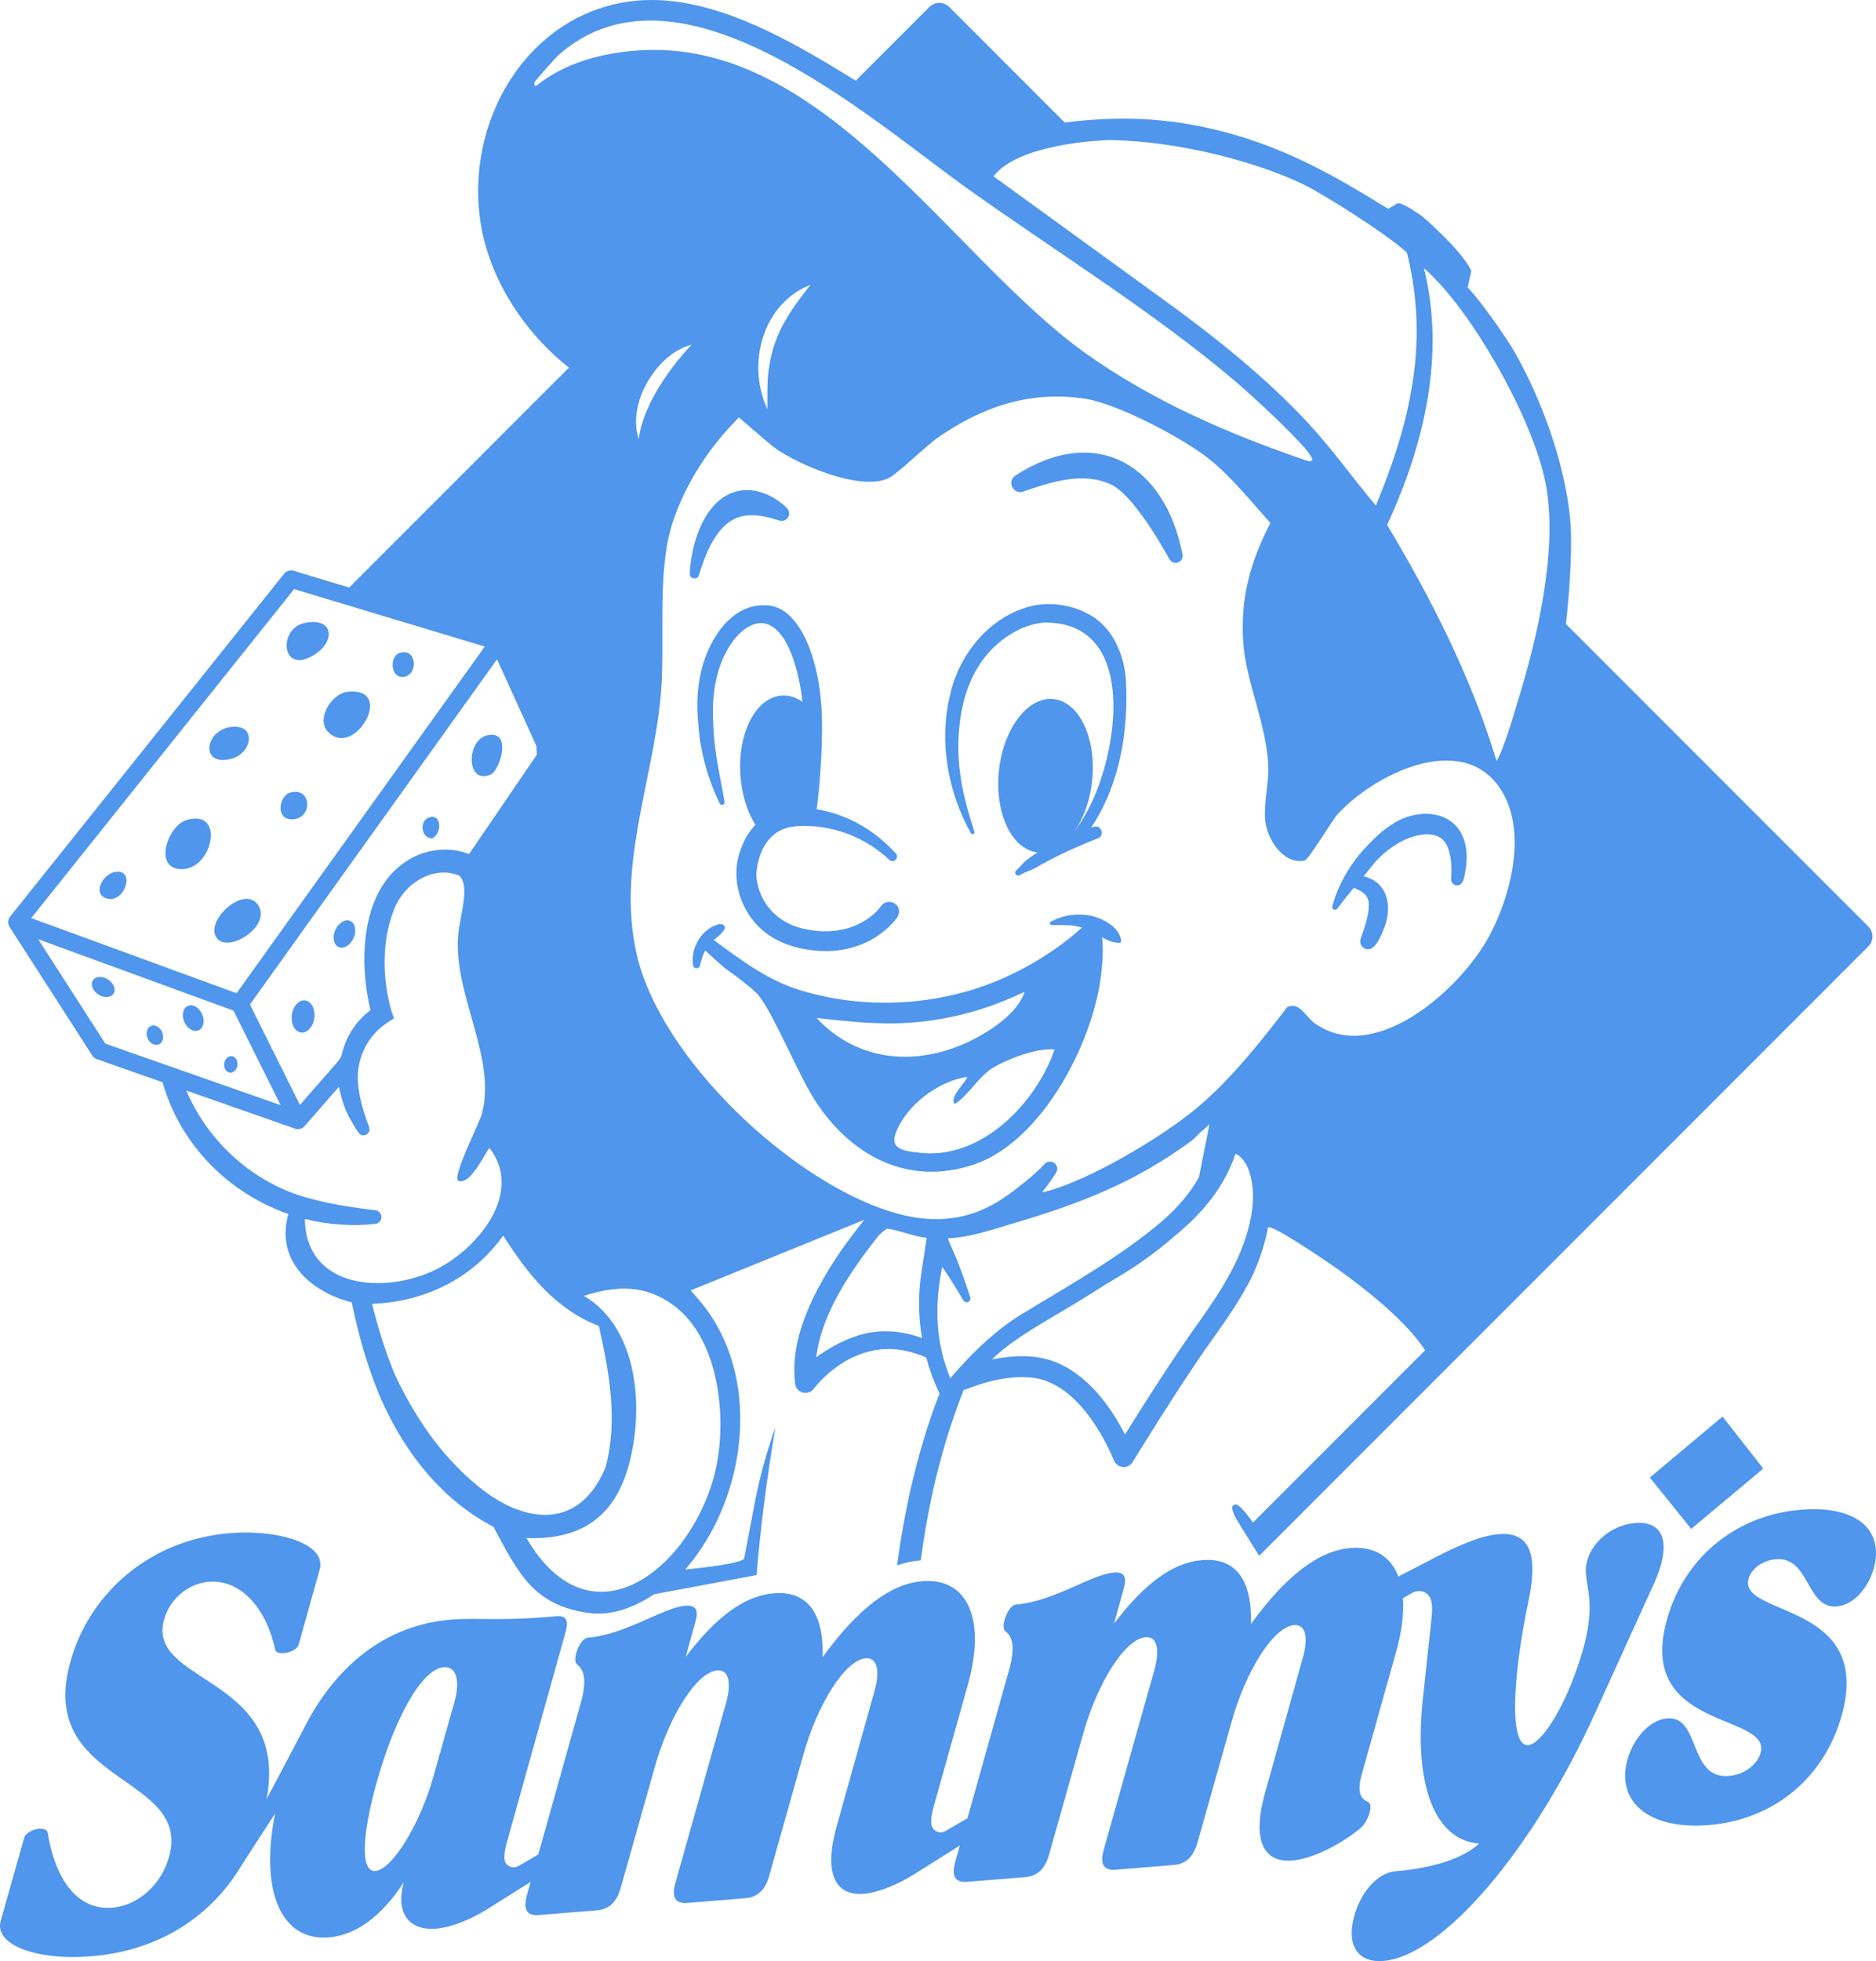 <?xml version="1.0" encoding="UTF-8"?><svg id="Layer_2" xmlns="http://www.w3.org/2000/svg" viewBox="0 0 538.071 562.217"><g id="Components"><g id="_088000f7-b68e-4c05-9411-0826a25afd8b_1"><path d="M537.436,449.648c-1.8,6.13-6.13,10.52-10.62,10.89-.21.02-.41.02-.61.02-7.97,0-7.28-13.58-16.13-13.58-.25,0-.5.01-.75.03-3.72.3-6.99,2.66-7.8,5.57-3.04,11.02,35.92,6.35,26.7,39.25-4.87,17.3-18.9,29.81-38.141,31.38-1.29.11-2.54.16-3.739.16-14.601,0-22.66-7.59-19.57-18.9,1.88-6.58,6.66-11.46,11.399-11.85.211-.01.4-.02.601-.02,8.649,0,5.82,16.57,16.22,16.57.28,0,.57-.01.87-.04,4.231-.34,8.05-3.05,9.09-6.57,3.25-11.64-35.819-6.21-26.859-38.2,4.689-16.98,18.92-29.96,38.54-31.56,1.239-.1,2.439-.15,3.579-.15,13.21,0,20.061,6.59,17.221,17Z" style="fill:#4f96ec;"/><path d="M318.158,264.809c-4.769-3.44-11.72-3.37-16.75-.59-.47.22-.28.99.25.97,2.981-.02,5.92-.11,8.67.73-1.19,1.1-2.46,2.17-3.689,3.14-5.87,4.62-12.351,8.51-19.19,11.49-18.13,7.95-39.62,9.07-58.41,3.18-9.12-2.9-16.609-8.56-24.29-14.24,1-.88,2.07-1.68,2.931-2.86.159-.21.239-.47.21-.76-.42-2.03-3.7-.26-4.7.49-3.16,2.26-4.981,6.46-4.43,10.26.039,1.13,1.71,1.32,1.989.21.4-1.63.79-3.05,1.52-4.37,1.77,1.68,3.59,3.35,5.479,4.96.03.02.06.05.09.07.631.44,4.351,3.09,7.131,5.41.019.01.04.02.05.04,1.19,1,2.21,1.93,2.72,2.6,4.35,5.66,11.2,22.37,15.85,29.67,10.181,15.98,26.75,25.05,45.761,18.63,19.54-6.6,34.26-35.05,36.48-54.55,0,0,.81-5.75.29-10.57,1.33.76,2.72,1.46,4.811,1.58.399.04.75-.35.659-.75-.449-2.22-1.819-3.65-3.43-4.74ZM234.208,291.839c3.67.4,7.301.8,10.931,1.09,1.89.19,3.79.3,5.67.36,14.45.74,29.01-2.31,42.069-8.51.32-.13.65-.26.971-.39-1.96,6.09-9.851,11.24-15.45,13.98-15.23,7.46-32.34,6.18-44.19-6.53ZM263.828,330.479c-4.35-.51-8.71-.9-6.899-5.71,2.979-7.91,12.159-14.81,20.439-16.05.422.628-4.63,5.257-3.836,7.388.099.265.456.335.686.17,3.998-2.874,6.178-7.307,10.45-10.078,2.44-1.58,11.514-5.845,17.811-5.33-5.36,15.44-21.03,31.65-38.65,29.61Z" style="fill:#4f96ec;"/><path d="M53.462,235.102c-5.154,1.555-9.188,12.876-2.484,13.984,9.76,1.614,14.196-17.519,2.484-13.984Z" style="fill:#4f96ec;"/><path d="M94.119,209.832c7.528,7.815,19.57-12.975,5.576-11.519-4.454.463-9.234,7.722-5.576,11.519Z" style="fill:#4f96ec;"/><path d="M74.138,259.62c-3.974-6.474-16.296,5.021-11.627,9.668,3.648,3.631,15.181-3.878,11.627-9.668Z" style="fill:#4f96ec;"/><path d="M90.538,187.442c5.907-3.972,4.864-10.689-3.331-8.813-7.654,1.752-6.497,15.421,3.331,8.813Z" style="fill:#4f96ec;"/><path d="M66.445,217.497c5.944-1.587,7.318-10.161-.39-9.067-7.343,1.042-8.789,11.518.39,9.067Z" style="fill:#4f96ec;"/><path d="M84.509,234.824c5.29-.801,4.684-9.25-1.227-7.613-3.529.978-4.389,8.463,1.227,7.613Z" style="fill:#4f96ec;"/><path d="M33.067,249.964c-3.698.561-6.662,6.437-2.366,7.634,5.082,1.416,8.315-8.537,2.366-7.634Z" style="fill:#4f96ec;"/><path d="M115.966,194.016c4.101-.771,3.544-8.402-1.326-6.846-3.082.985-2.625,7.589,1.326,6.846Z" style="fill:#4f96ec;"/><path d="M140.778,222.014c2.597-1.16,6.295-12.782-.975-11.235-6.178,1.315-6.147,14.418.975,11.235Z" style="fill:#4f96ec;"/><path d="M123.834,240.397c2.923-1.21,2.985-7.06-.562-6.121-3.026.801-2.682,5.803.562,6.121Z" style="fill:#4f96ec;"/><path d="M100.477,264.037c-1.444-.653-3.371.487-4.303,2.547s-.517,4.26.928,4.913c1.445.654,3.371-.487,4.304-2.547.932-2.061.516-4.26-.929-4.914Z" style="fill:#4f96ec;"/><path d="M87.514,286.802c-1.782-.228-3.49,1.647-3.816,4.188-.325,2.542.856,4.787,2.638,5.015,1.781.229,3.49-1.647,3.815-4.188.325-2.541-.856-4.786-2.637-5.015Z" style="fill:#4f96ec;"/><path d="M66.508,302.783c-1.046-.134-2.028.816-2.196,2.121-.167,1.305.546,2.472,1.591,2.606,1.046.134,2.029-.816,2.196-2.121.168-1.305-.545-2.472-1.591-2.606Z" style="fill:#4f96ec;"/><path d="M43.249,294.137c-1.14.508-1.538,2.099-.89,3.552.647,1.453,2.097,2.219,3.236,1.711,1.14-.508,1.538-2.099.89-3.552s-2.098-2.219-3.236-1.711Z" style="fill:#4f96ec;"/><path d="M53.869,288.364c-1.404.626-1.846,2.699-.984,4.628.86,1.93,2.696,2.986,4.102,2.359,1.405-.626,1.846-2.699.985-4.628-.86-1.93-2.697-2.986-4.103-2.359Z" style="fill:#4f96ec;"/><path d="M31.012,280.802c-1.629-1.069-3.581-.974-4.359.212-.778,1.186-.089,3.015,1.54,4.084,1.629,1.069,3.581.974,4.359-.212.779-1.186.089-3.015-1.54-4.084Z" style="fill:#4f96ec;"/><path d="M312.707,176.332c-4.969-2.836-10.682-3.788-16.197-2.748-12.423,2.695-21.516,13.897-24.093,25.963-3.142,13.239-.501,27.584,6.033,39.294.278.601,1.214.201,1.008-.399-.959-3.189-1.964-6.285-2.706-9.445-.78-3.144-1.312-6.327-1.639-9.511-1.066-12.183,1.204-26.168,10.664-34.611,3.86-3.419,8.674-6.045,13.839-6.393,27.266-.221,21.03,38.158,12.205,54.124-1.19,2.194-2.606,4.45-4.193,6.413,2.878-3.729,4.984-9.11,5.624-15.24,1.265-12.136-3.695-22.599-11.08-23.369s-14.398,8.444-15.663,20.58c-1.266,12.136,3.695,22.599,11.08,23.369.007.001.014.001.021.002-1.361.833-2.673,1.738-3.854,2.803-.79.748-1.423,1.702-2.271,2.339-.854.643.072,1.963.966,1.388,1.804-1.035,3.933-1.548,5.668-2.737,5.36-3.008,11.065-5.595,16.773-7.821,2.054-.829.999-3.926-1.133-3.334-.271.08-.529.177-.798.261,8.273-12.446,10.757-27.698,9.971-42.366-.528-7.1-3.64-14.822-10.226-18.561Z" style="fill:#4f96ec;"/><path d="M219.385,173.528c-6.55-.287-11.644,4.513-14.604,9.651-4.29,7.29-5.336,15.883-4.508,24.068.479,7.984,2.694,15.956,6.148,23.07.342.77,1.547.376,1.395-.433-.849-5.214-2.058-10.234-2.668-15.269-.327-2.517-.529-5.047-.598-7.596-.383-7.331.601-15.055,4.426-21.358,2.474-4.229,7.646-9.152,12.501-6.044,2.752,1.797,4.3,4.901,5.595,8.065,1.625,4.36,2.585,8.895,3.095,13.513-1.878-1.29-3.926-1.945-6.028-1.786-7.4.55-12.67,10.87-11.761,23.03.404,5.468,1.993,10.358,4.286,14.058-1.663,1.715-2.978,3.764-3.78,5.977-4.47,9.81.344,22.048,9.777,26.884,4.441,2.368,9.546,3.288,14.541,3.304,5.051-.055,10.172-1.461,14.406-4.301,1.875-1.26,3.611-2.746,5.062-4.495,1.37-1.338,1.749-3.514.045-4.786-1.256-.923-3.022-.652-3.945.604-.535.738-1.25,1.514-1.956,2.143-5.231,4.901-12.986,6.075-19.812,4.523-7.049-1.283-12.54-6.415-13.813-13.375-.184-.955-.315-1.934-.261-2.641.498-5.726,3.158-11.51,8.879-13.031.785-.236,1.97-.413,2.796-.452,9.724-.637,19.352,2.983,26.501,9.657.49.452,1.257.46,1.76.001.53-.486.567-1.31.081-1.841-3.15-3.445-6.873-6.476-11.107-8.719-3.603-1.926-7.55-3.294-11.604-3.955.63-4.771,1.022-9.463,1.279-14.217.573-10.802.533-21.706-3.368-32.053-2.046-5.325-6.087-12.298-12.76-12.194Z" style="fill:#4f96ec;"/><path d="M200.461,164.866c2.255-7.285,6.045-17.167,14.849-17.139,2.509-.134,5.494.64,7.936,1.428.836.31,1.795.25,2.474-.441.839-.837.84-2.195.003-3.033-2.78-2.734-5.967-4.502-9.899-5.111-12.447-1.3-17.55,13.856-17.997,23.872-.065,1.565,2.202,1.93,2.635.425Z" style="fill:#4f96ec;"/><path d="M339.167,158.972c-4.964-25.769-24.879-37.599-47.953-22.627-2.505,1.662-.602,5.552,2.254,4.58,8.415-2.887,17.333-5.809,25.567-1.871,3.539,2.073,6.3,5.764,8.819,9.169,2.713,3.727,5.198,7.856,7.558,12.071.402.762,1.27,1.208,2.161,1.036,1.091-.21,1.805-1.266,1.594-2.357Z" style="fill:#4f96ec;"/><path d="M417.237,236.391c-4.562-4.38-11.916-3.644-16.971-.684-3.453,1.977-6.124,4.605-8.629,7.299-4.42,4.753-7.772,10.437-9.471,16.701-.013.049-.026.098-.04.146-.232.801.932,1.34,1.395.646,1.553-2.05,3.149-4.024,4.775-5.974,2.371.936,4.309,2.047,4.32,4.824.032,3.118-1.304,6.762-2.356,9.779-.305.888-.036,1.909.743,2.522,3.177,2.259,5.283-3.826,6.167-6.025,2.4-6.78.212-12.989-6.067-14.395,1.279-1.48,2.386-3.087,3.7-4.531,2.3-2.409,5.149-4.6,8.089-5.936,3.833-1.778,9.917-2.994,12.118,1.638,1.326,2.831,1.405,6.292,1.222,9.46-.107.814.364,1.625,1.182,1.885,2.667.662,2.63-3.326,3.045-5.012.57-4.273.081-9.098-3.224-12.344Z" style="fill:#4f96ec;"/><path d="M341.136,327.467c.18-.11.35-.25.529-.37.471-.36.92-.77,1.36-1.22-.75.67-1.4,1.23-1.89,1.59Z" style="fill:#4f96ec;"/><path d="M535.886,265.628l-86.75-86.74c1.05-9.53,1.399-16.56,1.46-21.44.04-2.4,0-4.27-.051-5.69-.01-.06-.01-.12-.01-.19-.03-.61-.06-1.14-.09-1.56-.03-.37-.06-.71-.09-1.08,0-.09-.01-.17-.021-.22-.019-.16-.029-.24-.029-.24-1.57-16.02-8.301-34.23-15.83-47.44-2.761-4.82-10.63-15.83-13.521-18.6l1.04-4.76s-.23-.62-1.05-1.89c-.07-.1-.14-.21-.22-.33-.351-.52-.801-1.15-1.37-1.87-1.34-1.71-3.33-3.98-6.25-6.8-.271-.27-.54-.52-.83-.79-2.11-2.04-4.01-3.73-5.021-4.44-.27-.19-.73-.5-1.279-.83-2.33-1.63-3.771-2.19-4.49-2.38-.34-.1-.71-.04-1.01.15l-2.301,1.38c-2.92-1.8-5.369-3.27-6.38-3.88-.319-.19-.5-.29-.5-.29-13.34-8.02-25.989-14.31-41.56-18.24-15.05-3.8-29.1-4.24-44.36-2.33L272.245,1.988c-1.56-1.56-4.1-1.56-5.66,0l-21.14,21.14C229.795,13.488,211.505,2.527,192.986.358c-35.51-4.18-59.79,29-55.31,62.36,2.221,16.61,12.41,32.37,25.5,42.67l-63.029,63.04-15.971-4.81c-.98-.29-2.029.04-2.67.84L2.875,262.798c-.01.02-.019.04-.04.06-.08.11-.149.23-.21.34-.019.04-.05.08-.069.13-.07.16-.131.34-.17.52,0,.03,0,.06-.011.08-.019.16-.04.31-.04.46,0,.04.011.1.021.16.01.13.03.25.06.38,0,.04,0,.06.01.1.011.02.03.06.04.09.03.1.08.23.141.34.03.05.05.12.09.17.01.03.019.05.04.08l23.74,36.92c.3.47.75.82,1.279,1l18.881,6.63c.039.13.079.27.109.41.03.11.06.21.09.3,5.19,17.54,18.99,31.19,35.87,37.06-3.74,13.36,6.3,22.27,18.16,25.34,1.39,6.45,3.01,13.05,5.24,19.43,5.99,17.73,17.08,34.63,33.77,44.02.59.33,1.19.65,1.79.96h-.09c7.2,13.55,11.66,22.46,27.23,24.62,6.97.96,13.59-1.89,18.77-5.34l.26-.05c2.391-.48,7.24-1.37,10.54-1.98l1.721-.32,16.899-3.17c1.17-14.2,3.03-28.32,5.42-42.38-2.55,7.1-4.54,14.39-5.96,21.81l-3.03,15.88c-1.079,1.53-14.22,2.83-16.899,3.1,17.86-20.46,22.45-55.75,3.93-77.31-1.069-1.25,0,0-2.359-2.71l49.829-20.25c-5.05,6.23-9.729,12.83-13.52,20.08-4.22,8.23-7.519,17.38-6.36,26.94.091.79.5,1.54,1.19,2.04.04.04.07.06.11.08.63.42,1.369.57,2.069.48h.01c.77-.12,1.49-.52,1.99-1.18.34-.48.891-1.11,1.38-1.65,1.53-1.69,3.261-3.21,5.101-4.55,4.66-3.41,10.29-5.45,16.05-5.16.27,0,.53.02.8.04,2.11.19,4.21.65,6.26,1.34.021,0,.03,0,.04.02.841.27,1.66.6,2.481.96.019.01.04.01.06.02.021,0,.051,0,.07.02.04.12.07.26.11.39.659,2.41,1.48,4.78,2.439,7.09.4.97.82,1.91,1.27,2.85-.051.14-.11.27-.15.4-3.38,8.64-5.93,17.53-8.03,26.5-1.68,7.39-3.01,14.85-4.01,22.36,2.24-.78,4.49-1.25,6.771-1.43h.04c2.189-16.76,6.119-33.24,12.34-48.97.39,0,.8-.09,1.18-.25.12-.05,11.66-5,20.83-2.71.019.02.03.02.05.02.58.14,1.15.33,1.71.54,1.04.39,2.04.87,3,1.44,8.71,5.04,14.22,16.35,16.32,21.33.44,1.04,1.42,1.75,2.54,1.83.08,0,.16.02.23.02,1,0,1.94-.5,2.5-1.35.021-.04.04-.06.06-.09.06-.1,2.93-4.77,6.84-10.95.01-.04.03-.06.05-.1.2-.36.38-.66.54-.91.42-.66.84-1.29,1.27-1.93.029-.06.069-.11.1-.16,3.8-5.96,8.21-12.74,11.93-18.09.75-1.06,1.52-2.15,2.311-3.27,3.79-5.34,7.99-11.26,11.38-18.1.019-.03.03-.07.04-.09,1.94-4.35,3.46-8.89,4.39-13.65.11-.08.32-.08.63.01,3.32.91,17.36,10.53,19.49,12.04,7.72,5.54,18.22,13.87,23.78,21.52.39.54.8,1.08,1.149,1.65l-49.39,49.39c-1.04-1.42-2.89-4.13-4.51-5.07-.71-.41-1.59.21-1.44,1.01.37,2.04,1.502,3.518,3.38,6.62l4.351,6.97,174.74-174.74c1.56-1.56,1.56-4.08,0-5.65ZM318.125,40.157h.07c1.7.02,3.42.08,5.15.18.04,0,.069.01.1.01.06.01.09.01.09.01,18.28,1.11,38.01,6.59,50.12,12.42,5.91,2.85,23.47,13.89,29.87,19.61,3.24,12.94,3.689,26.32,1.26,39.46-1.84,10.86-5.45,21.58-9.64,31.79-.16.41-.34.85-.52,1.31-6.59-7.83-12.54-16.27-19.529-23.77-12.181-13.06-26.52-24.54-41.46-35.33l-.04-.03-48.641-35.27c7.01-9.25,30.28-10.31,33.17-10.39ZM153.745,24.667c-.53.17-.57-.75-.38-1.16.21-.46,5.86-6.83,6.62-7.52,34.64-31.16,89.28,17.93,117.45,38.04,25.13,17.94,54.06,35.8,77.34,55.69,4.479,3.83,18.29,16.5,21.1,20.87.721,1.12.721,1.87-.779,1.57-22.5-7.65-44.56-17.17-63.931-31.03-38.51-27.6-74.88-90.58-128.359-86.64-10.381.75-20.95,3.56-29.061,10.18ZM232.476,81.667c-3.011,3.76-5.681,7.36-7.811,11.26-3.029,5.6-4.51,11.91-4.55,18.27l-.03,6.06c-6.149-13.29-1.04-30.48,12.391-35.59ZM198.346,98.847s-13.4,13.52-15.15,27.04c-3.521-10.67,5.61-24.78,15.15-27.04ZM142.766,189.467l11.04,24.29.199,2.56-19.47,28.51c-.01,0-.019.01-.04.01-4.939-1.95-10.57-1.6-15.359.61-12.011,5.72-15.16,19.85-14.57,32.33.07,1.48.19,2.93.359,4.35q0,.01.011.04c.04.44.1.86.16,1.3.31,2.11.659,4.08,1.18,6.11-4.561,3.43-7.28,8.1-8.36,13.2-.109.21-.24.43-.38.64-.21.3-.46.66-.71,1.01-.04.06-.1.08-.14.14l-10.66,12.19-14.34-28.79,70.859-98.94.221.44ZM84.356,168.887l54.68,16.47-71.18,99.38-58.9-21.54,75.4-94.31ZM30.215,299.197l-19.26-29.94,56.03,20.48,13.49,27.08-50.261-17.62ZM87.436,349.507c.109,0,.22.02.34.02,3.269.81,6.63,1.33,10.04,1.54,3.28.25,6.57.15,9.82-.19.89-.1,1.64-.79,1.75-1.72.069-.54-.091-1.05-.41-1.45-.301-.41-.761-.68-1.301-.75-4.42-.54-8.77-1.13-13.02-2-1.73-.35-3.45-.75-5.15-1.22-16.09-3.96-29.54-15.87-36.029-30.98.019-.04.029-.06.05-.09l31.06,10.88h.011l.029.03c.08.02.15.03.231.05.06.01.109.04.18.05.13.02.26.03.4.04h.019c.03,0,.05-.01.07-.01.149-.01.3-.03.45-.05.05-.02.1-.03.149-.05.12-.03.24-.06.351-.12.319-.13.609-.35.859-.62v-.01l9.891-11.31c.69,3.38,1.79,7.13,3.699,10.09.57,1.07,1.221,2.1,1.931,3.1.44.65,1.109.83,1.71.69.32-.06.609-.21.85-.42.48-.42.74-1.08.46-1.83-1.54-4.23-2.85-8.29-3.189-12.69-.391-4.39.85-8.82,3.33-12.39,0-.01.01-.02.019-.03.99-1.43,2.19-2.72,3.561-3.79.44-.37.899-.7,1.369-1.02l2.04-1.31-.72-2.07c-2.26-7.93-2.729-16.93-.62-24.99.36-1.36.79-2.69,1.29-3.98,2.07-5.61,7.21-9.98,12.74-10.67,2.019-.25,4.1-.02,6.1.84,3.12,3.05.051,11.52-.399,17.24-1.32,16.88,11,34.71,6.87,50.81-.78,3.05-8.471,17.71-6.87,19.4,3.85,1.4,8.34-9.39,9.02-9.39,9.91,12.83-3.399,28.89-15.39,34.81-14.55,7.17-37.3,5.6-37.59-14.44ZM137.165,426.117c-.17-.15-.34-.28-.5-.42-10.41-8.65-17.85-19.75-23.5-31.82-.01-.03-.019-.05-.029-.08-2.671-6.47-4.74-13.23-6.421-20,15.181-.62,28.66-7.16,37.62-19.56,7.051,11,14.87,21.04,27.44,25.9,2.95,13.35,5.5,26.82,1.96,40.35-4.68,11.44-12.62,15.04-21.2,13.43-5.08-.95-10.39-3.74-15.37-7.8ZM205.766,418.777c-4.771,27.81-35.03,55.82-54.77,22.15,15.11.58,24.98-5.67,29.17-20.29,4.641-16.19,3.19-39.71-12.68-49.15,9.22-2.96,17.5-3.28,25.61,2.65,12.69,9.29,15.14,30.25,12.67,44.64ZM264.415,363.927c-1.09,6.58-1.06,13.21.03,19.67-2.31-.86-4.72-1.47-7.21-1.77-.91-.11-1.81-.15-2.72-.16-.181-.01-.351-.01-.52-.01-.24,0-.479,0-.71.02-.07-.01-.14-.01-.21,0-.31,0-.61.03-.92.04-.49.04-.97.08-1.46.15-.28.02-.56.06-.84.1-5.08.83-9.9,3.14-14.69,6.36-.359.27-.71.54-1.06.81,0-.02.01-.06.01-.09,1.55-12.62,10.04-24.93,17.92-34.87,1.21-1.17,2.22-2,2.61-1.94,3.069.44,7.319,2.17,11.149,2.65-.409,2.93-.949,5.95-1.38,9.04ZM274.565,392.817c-.68.76-1.36,1.53-2.03,2.31-.1-.27-.21-.55-.3-.83-.76-2.02-1.43-4.09-1.96-6.17.22,1.03.45,2.05.72,3.08-.32-1.16-.59-2.32-.82-3.5v-.01c-.029-.15-.06-.28-.09-.44-.819-3.52-1.199-7.08-1.22-10.65-.04-3.93.35-7.89,1.07-11.83.09-.54.2-1.07.3-1.61,2.13,3.09,4.15,6.34,6.05,9.61.25.44.79.68,1.29.52.58-.19.9-.81.72-1.38-1.71-5.29-3.529-10.41-5.88-15.46l-.54-1.45c6.261-.25,12.771-2.52,18.83-4.31,19-5.65,34.16-11.44,50.19-23.04l.01-.02c.07-.04.15-.11.231-.17.489-.36,1.14-.92,1.89-1.59l.08-.08c.72-.72,1.43-1.48,2.229-2.04.52-.5,1.051-1,1.57-1.5l-3.01,15.19c-2.61,4.79-6.521,9.1-10.641,12.68-6.05,5.13-12.56,9.63-19.239,13.86-6.78,4.31-13.75,8.36-20.641,12.56-.19.12-.37.23-.56.34-6.99,4.33-12.83,9.89-18.25,15.93ZM357.776,353.207c-.12.41-.24.82-.37,1.22-.22.71-.47,1.43-.72,2.12-3.34,9.09-8.71,16.67-13.69,23.69-.79,1.14-1.58,2.23-2.33,3.33-.819,1.17-1.67,2.42-2.55,3.71-.01.02-.03.05-.06.08-4.801,7.11-10.17,15.57-13.86,21.44-.24.38-.48.77-.71,1.13-.28.46-.56.91-.82,1.33,0,0,0-.02-.01-.02-3.92-7.65-10.55-17.23-20.34-20.91-3.49-1.32-7.271-1.66-10.86-1.49-2.45.11-4.81.46-6.93.9.09-.08.18-.17.27-.27,1.29-1.29,2.82-2.56,4.481-3.81.019-.02.04-.04.06-.05,5.66-4.26,12.92-8.22,18.2-11.43,3.36-2.04,6.71-4.11,10.04-6.25h.01c1.61-.94,3.21-1.88,4.78-2.85,4.771-2.97,9.67-6.47,14.21-10.44.05-.03.1-.07.15-.13,5.8-4.75,10.979-10.16,14.63-16.85,1.22-2.23,2.2-4.57,3.03-6.92,1.989,1,3.17,2.96,3.869,5,1.82,5.33,1.261,11.43-.479,17.47ZM426.925,268.738c-8.09,14.79-32.569,36.87-49.829,24.63-2.521-1.78-4.37-6.29-7.891-4.66-7.66,9.99-16.27,20.86-25.98,28.97-9.98,8.33-31.04,20.87-43.511,23.98-.22.06-.529.1-.79.06.471-.58.931-1.17,1.391-1.77.91-1.23,1.74-2.4,2.609-3.78.511-.82.391-1.93-.35-2.62-.87-.81-2.26-.71-3.03.19-.67.73-1.47,1.52-2.279,2.25-.21.21-.431.4-.641.6-1.46,1.3-2.97,2.55-4.529,3.74-.101.08-.21.16-.31.24-1.62,1.29-3.39,2.59-5.34,3.78-4.32,2.64-9.54,4.76-16.03,5.1-.85.06-1.73.06-2.63.04-3.67-.07-7.729-.71-12.229-2.1-28.801-8.9-66.101-43.92-72.94-73.8-5.7-24.91,4.44-48.85,6.84-73.56,1.54-15.87-1.3-36.1,3.57-50.56,3.769-11.19,10.58-21.54,18.92-29.79.11.06,8.74,7.66,10.54,8.91,6.97,4.86,23.96,12.05,32.08,8.63,2.62-1.08,10.69-9.13,14.25-11.63,12.79-8.98,26.62-13.7,42.5-11.27,9.27,1.42,28.21,11.4,35.609,17.36,6.421,5.2,11.94,12.12,17.44,18.25-5.76,11.18-8.71,21.71-7.76,34.46.84,11.35,6.68,23.25,7.17,35.27.19,4.71-1.4,10.56-.86,15.7.55,5.28,5.15,12.52,11.21,11.36,1.261-.25,7.71-11.29,9.58-13.33,10.181-11.19,35-23.75,46.26-7.79,8.44,11.95,3.45,31.29-3.04,43.14ZM435.045,201.927s-.01.06-.04.16c-.42,1.44-3.81,13.17-5.75,16l-.399-1.18c-7.24-23.44-18.431-45.45-31-66.42,10.68-23.12,16.75-48.78,10.55-73.6,1.63,1.37,3.53,3.39,3.981,3.87,12.409,13.17,28.539,41.98,31.27,59.75,2.8,18.29-2.6,42.25-8.61,61.42Z" style="fill:#4f96ec;"/><path d="M343.026,325.878c-.44.45-.89.86-1.36,1.22-.18.12-.35.26-.529.37.489-.36,1.14-.92,1.89-1.59Z" style="fill:#4f96ec;"/><path d="M291.785,340.567c-1.62,1.29-3.39,2.59-5.34,3.78.07-.07.14-.13.21-.17,1.74-1.15,3.46-2.34,5.13-3.61Z" style="fill:#4f96ec;"/><path d="M470.136,436.577c-.36,0-.74.01-1.131.04-6.8.56-12.35,5.5-13.79,10.85-1.909,6.89,4.32,10.12-2.769,30.44-4.29,12.62-10.53,22.1-14.12,22.39-.06,0-.12.01-.18.01-5.19,0-4.481-18.74.359-41.9,2.29-11.31,1-18.65-7.34-18.65-.41,0-.84.02-1.29.05-4.739.39-11.399,2.96-20.2,7.71l-8.59,4.44c-2.019-5.31-6.239-8.24-12.14-8.24-.51,0-1.02.02-1.55.06-9.11.74-18.391,7.78-28.601,21.77.37-12.84-4.51-18.36-12.47-18.36-.49,0-1,.019-1.52.06-8.341.68-16.44,6.58-25.28,18.22l2.78-10.1c.94-3.13.21-4.58-2.261-4.58-.19,0-.39.01-.609.03-6.41.52-17.07,8.27-27.971,9.16-2.439.19-4.67,6.66-3.06,7.729,2.3,1.6,2.63,5.31,1.03,10.98l-11.94,42.56-6.34,3.68c-.44.26-.91.38-1.36.38-1.29,0-2.5-.93-2.67-2.34-.149-1.21.05-2.86.71-5.18l9.75-34.75c5.19-18.48.11-29.81-11.489-29.81-.511,0-1.02.019-1.56.07-9.1.74-18.39,7.78-28.59,21.77.37-12.84-4.51-18.36-12.47-18.36-.5,0-1,.021-1.52.06-8.34.68-16.439,6.58-25.27,18.21l2.769-10.09c.94-3.14.2-4.58-2.269-4.58-.19,0-.391,0-.601.02-6.41.53-17.069,8.27-27.97,9.16-2.44.21-4.67,6.66-3.06,7.73,2.29,1.61,2.63,5.32,1.02,10.98l-12.18,43.45-5.71,3.32c-.431.25-.891.37-1.351.37-1.27,0-2.46-.9-2.63-2.27-.14-1.15.05-2.73.7-5l16.89-60.45c.78-2.87.13-4.31-2.069-4.31-.15,0-.301.01-.46.02l-2.95.25c-5.88.48-10.45.57-14.31.57-2.64,0-4.939-.04-7.109-.04-2.05,0-3.981.04-5.94.2-18.98,1.55-33.08,13.32-41.97,30.58l-.08.16-10.94,20.74c.5-2.68.731-5.13.731-7.4,0-27.92-35.08-26.9-30.11-44.18,1.681-5.82,6.811-10.27,12.891-10.74.359-.03.72-.05,1.069-.05,8.28,0,15.33,7.64,17.891,19.48.109.769.97,1.03,1.96,1.03.17,0,.33-.01.5-.02,1.85-.15,3.95-1.06,4.319-2.59l6.03-21.58c1.57-6.4-9.08-10.39-21.27-10.39-1.46,0-2.94.05-4.431.17-23.279,1.85-40.319,17.4-45.75,36.53-10.35,35.81,35,32.38,28.17,56.4-2.25,7.8-8.8,13.86-16.35,14.46-.4.03-.8.04-1.19.04-9,0-15.06-8.24-17.26-21.54-.109-.79-1.029-1.16-2.08-1.16-.12,0-.239,0-.35.01-1.73.14-3.981,1.21-4.35,2.74l-6.75,23.93c-1.381,5.95,7.92,10.12,20.859,10.12,1.63,0,3.32-.07,5.061-.21,19.699-1.56,34.56-11.55,43.199-26.03,2.25-3.5,6.061-9.4,9.65-14.93-4.28,21.48,1.31,35.6,13.95,35.6.47,0,.96-.021,1.46-.06,7.95-.65,15.38-6.34,21.49-15.81-2.29,8.11.94,13.35,8.029,13.35.41,0,.83-.01,1.261-.05,4.189-.34,9.54-2.42,14.55-5.51l.01-.01c.16-.1.31-.19.46-.29l12.07-7.58-1.06,3.79c-1.05,3.86-.149,5.73,2.79,5.73.21,0,.431-.01.66-.03l16.68-1.36c3.46-.28,5.681-2.41,6.801-6.54l9.69-34.29c4.11-14.84,12.08-27.46,17.98-27.94.109-.01.22-.01.319-.01,2.841,0,3.851,3.32,2.231,9.23l-14.57,51.74c-1.05,3.86-.14,5.73,2.811,5.73.21,0,.42-.01.649-.03l16.67-1.36c3.471-.28,5.69-2.4,6.811-6.53l9.68-34.3c4.12-14.84,12.08-27.46,17.99-27.94.1-.01.21-.02.31-.02,2.84,0,3.86,3.33,2.24,9.24l-10.88,38.87c-3.59,12.71-.87,19.46,6.64,19.46.36,0,.731-.01,1.11-.04,2.04-.17,4.42-.79,6.93-1.78,2.51-.98,5.141-2.32,7.69-3.92l12.94-8.13-1.319,4.7c-1.051,3.86-.15,5.73,2.79,5.73.21,0,.43-.01.659-.03l16.681-1.35c3.46-.29,5.68-2.41,6.81-6.54l9.681-34.29c4.119-14.85,12.079-27.46,17.98-27.94.11-.01.22-.02.33-.02,2.83,0,3.84,3.33,2.231,9.23l-14.58,51.75c-1.051,3.86-.141,5.72,2.81,5.72.21,0,.42-.01.65-.02l16.68-1.37c3.46-.28,5.68-2.41,6.8-6.54l9.68-34.29c4.12-14.84,12.091-27.46,17.99-27.94.11-.01.21-.01.31-.01,2.84,0,3.859,3.32,2.239,9.22l-10.88,38.89c-3.58,12.71-.859,19.45,6.641,19.45.359,0,.73-.01,1.109-.05,5.391-.43,13.15-4.06,19.351-9.05,2.43-1.84,4.069-6.91,2.54-7.68-2.261-1.02-3.4-2.72-1.79-8.39l9.75-34.74c1.66-5.9,2.26-11.06,1.95-15.36l2.64-1.49c.62-.35,1.32-.54,2.01-.54.56,0,1.11.12,1.62.38,1.86.93,2.37,3.05,1.97,7l-2.59,24.14c-2.51,24.44,3.66,39.94,16.2,40.86-4.29,4.09-12.97,7.04-23.87,7.93-5.64.46-10.22,6.52-11.92,12.79-2.231,7.7.46,12.98,7.2,12.98.37,0,.74-.02,1.13-.05,17.06-1.39,43.19-32.09,61.01-71.68l16.601-36.5c4.859-10.67,3.26-17.41-4.25-17.41ZM130.396,487.717l-6.181,21.89c-3.79,13.47-11.8,26.39-16.54,26.77-.069.01-.14.01-.21.01-4.019,0-3.699-10.11.58-25.46,5.4-19.14,13.091-32.48,19.25-32.98.12-.01.24-.02.351-.02,3.2,0,4.37,3.88,2.75,9.79Z" style="fill:#4f96ec;"/><polygon points="505.736 421.017 485.075 438.298 473.195 423.588 494.056 406.097 505.736 421.017" style="fill:#4f96ec;"/></g></g></svg>